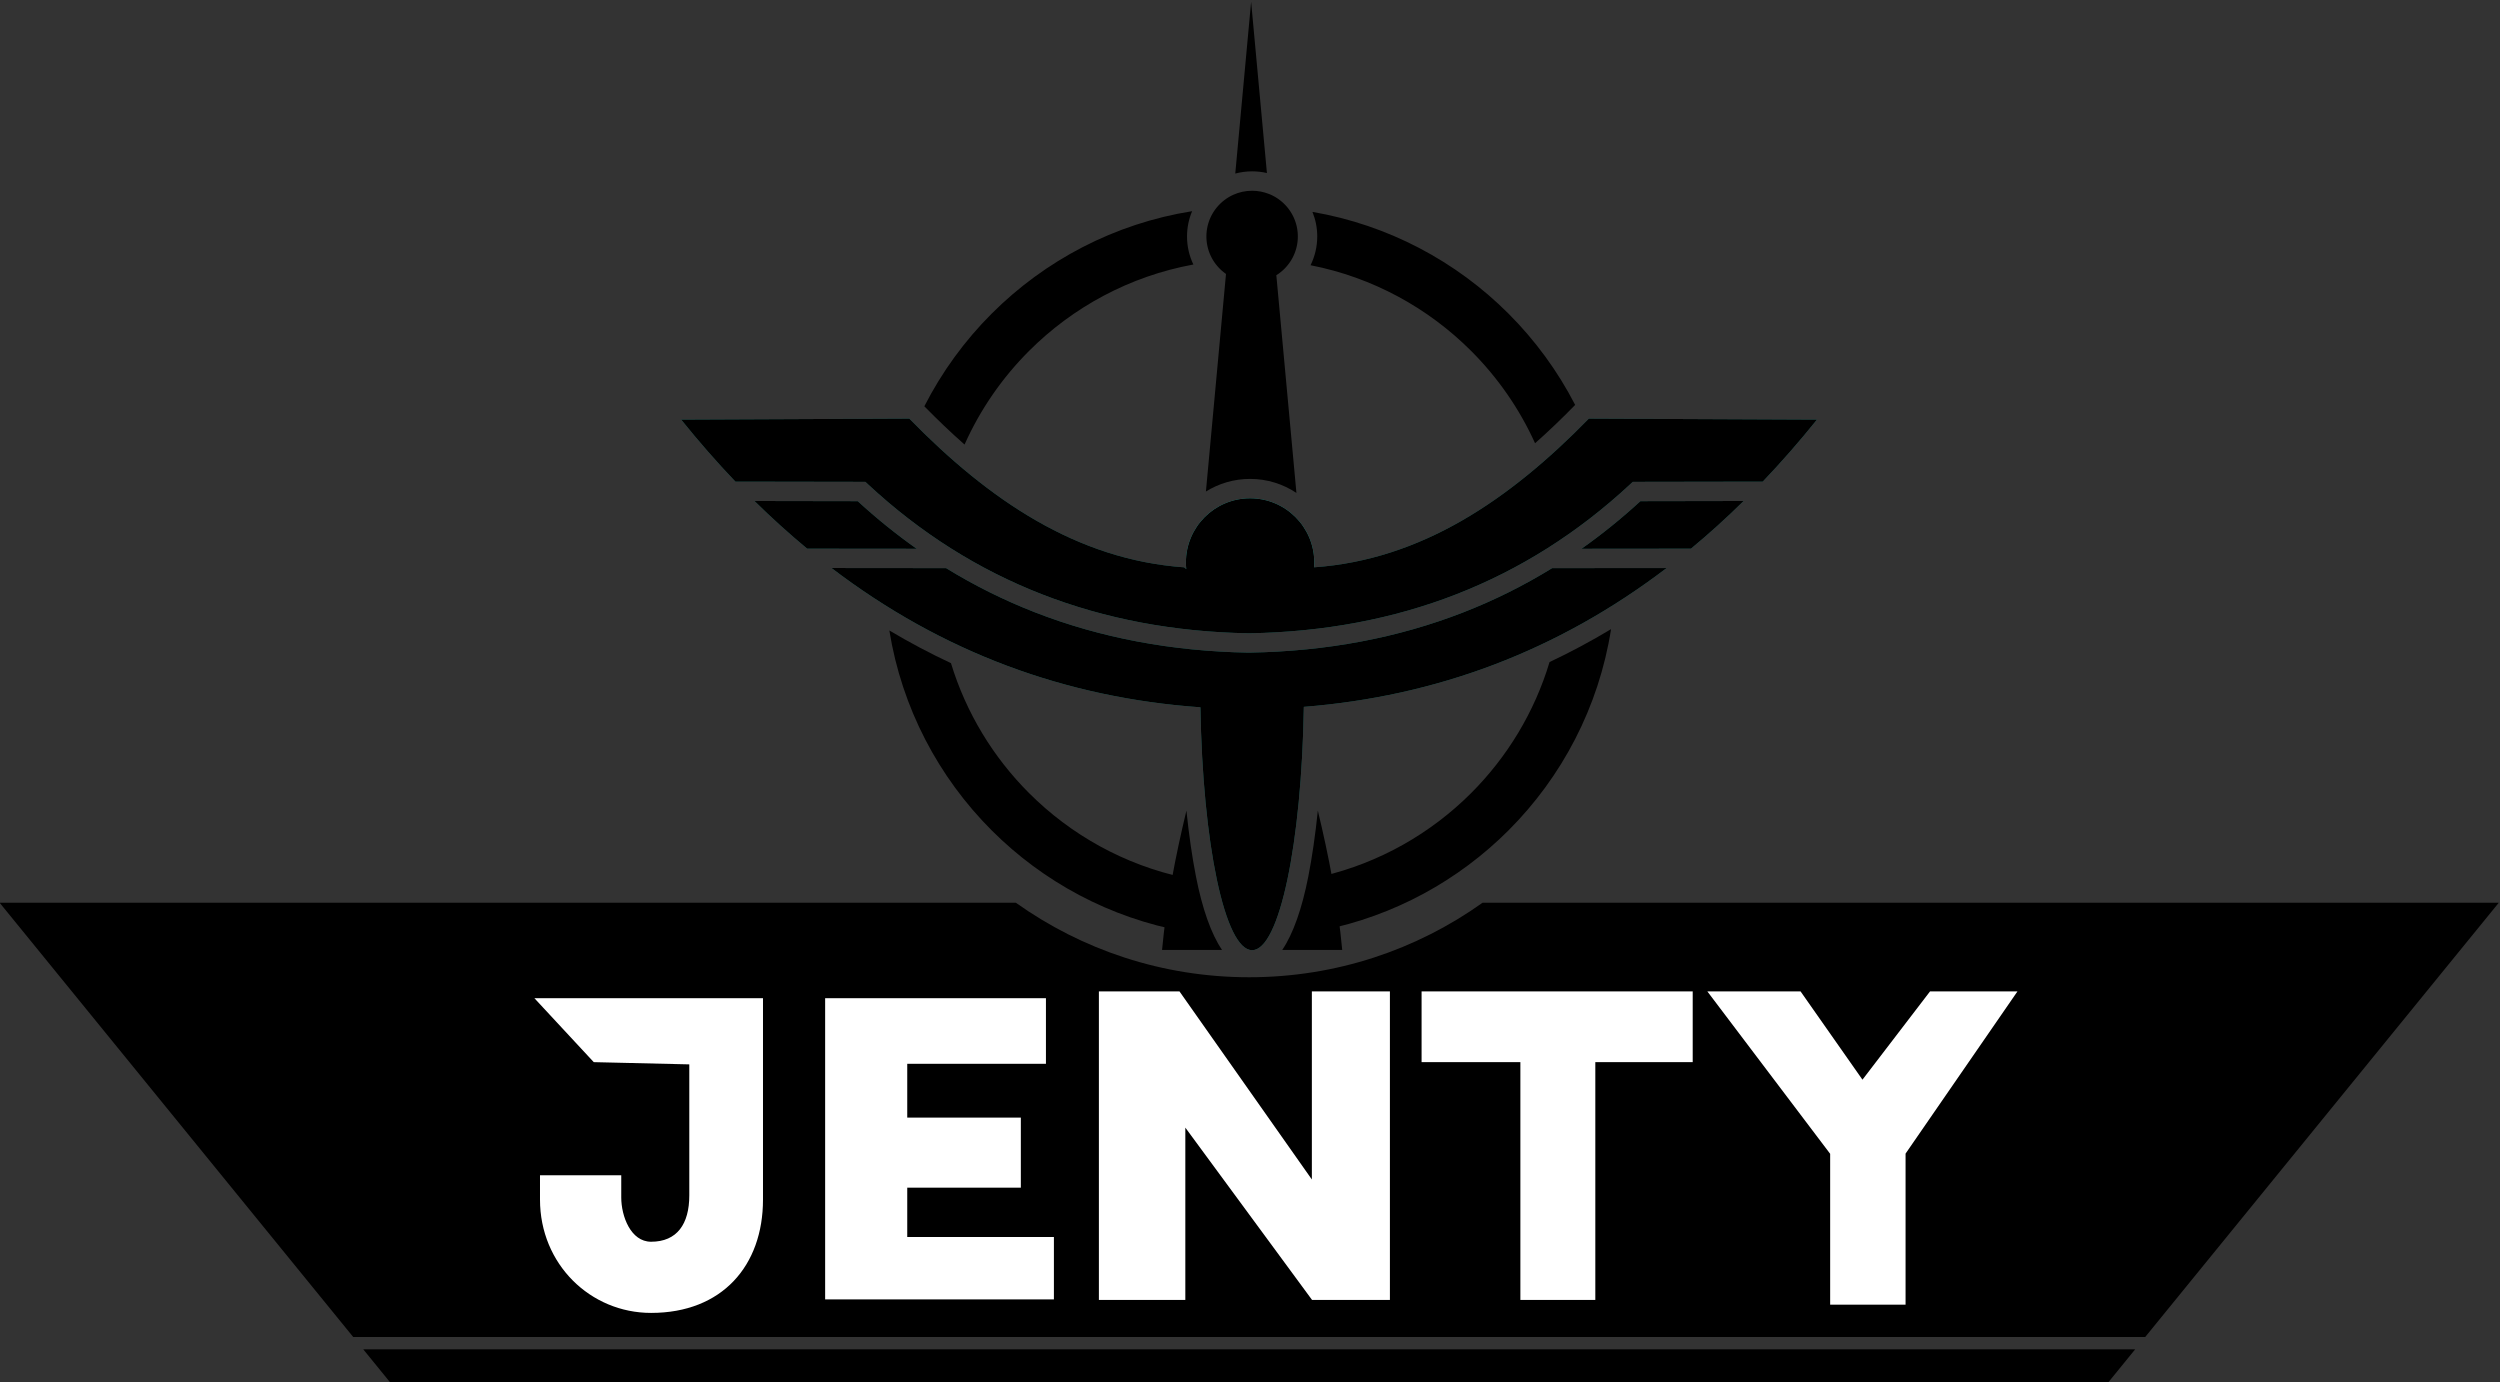 <?xml version="1.0" encoding="UTF-8"?> <svg xmlns="http://www.w3.org/2000/svg" viewBox="771.5 1820.78 2457 1358.44" width="2457" height="1358.44" data-guides="{&quot;vertical&quot;:[],&quot;horizontal&quot;:[]}"><rect x="771.5" y="1820.78" width="2457" height="1358.44" fill="#333333" stroke="none"/><path fill="#000000" stroke="none" fill-opacity="1" stroke-width="1" stroke-opacity="1" clip-rule="evenodd" color="rgb(51, 51, 51)" fill-rule="evenodd" font-size-adjust="none" text-rendering="geometricprecision" class="fil0" id="tSvg19dd15201b" title="Path 36" d="M 771.12 2707.97 C 1041.703 2707.97 1312.287 2707.97 1582.87 2707.97C 1645.197 2707.97 1707.523 2707.97 1769.85 2707.97C 1834.55 2754.09 1913.72 2781.22 1999.22 2781.22C 2084.72 2781.22 2163.89 2754.09 2228.59 2707.97C 2290.917 2707.97 2353.243 2707.97 2415.57 2707.97C 2686.153 2707.97 2956.737 2707.97 3227.32 2707.97C 3111.483 2850.24 2995.647 2992.51 2879.81 3134.78C 2292.75 3134.78 1705.69 3134.78 1118.63 3134.78C 1002.793 2992.51 886.957 2850.24 771.12 2707.97C 771.12 2707.97 771.12 2707.97 771.12 2707.97ZM 2869.95 3146.89 C 2861.233 3157.6 2852.517 3168.31 2843.8 3179.02C 2701.057 3179.02 2558.313 3179.02 2415.57 3179.02C 2138.003 3179.02 1860.437 3179.02 1582.87 3179.02C 1440.127 3179.02 1297.383 3179.02 1154.64 3179.02C 1145.923 3168.31 1137.207 3157.6 1128.49 3146.89C 1708.977 3146.89 2289.463 3146.89 2869.95 3146.89Z"></path><path fill="#000000" stroke="none" fill-opacity="1" stroke-width="1" stroke-opacity="1" clip-rule="evenodd" color="rgb(51, 51, 51)" font-size-adjust="none" text-rendering="geometricprecision" class="fil1" id="tSvg87dfa9d5c" title="Path 37" d="M 2070.86 2682 C 2127.29 2668.7 2177.71 2639.85 2217.35 2600.21C 2252.79 2564.77 2279.61 2520.71 2294.4 2471.45C 2314.9 2461.77 2335.05 2451 2354.85 2439.1C 2342.81 2515.78 2306.51 2584.42 2254.04 2636.89C 2204.92 2686 2141.64 2720.95 2070.86 2735.1C 2070.86 2717.4 2070.86 2699.7 2070.86 2682C 2070.86 2682 2070.86 2682 2070.86 2682ZM 2304.64 2423.77 C 2305.77 2415.33 2306.54 2406.78 2306.97 2398.13C 2320.93 2398.117 2334.89 2398.103 2348.85 2398.09C 2334.31 2407.3 2319.58 2415.86 2304.64 2423.77ZM 2296.35 2301.22 C 2295.72 2298.93 2295.06 2296.65 2294.38 2294.38C 2308.61 2282.33 2322.51 2269.5 2336.14 2256.02C 2340.82 2268.4 2344.83 2281.11 2348.14 2294.1C 2345.39 2296.51 2342.63 2298.88 2339.86 2301.22C 2325.357 2301.22 2310.853 2301.22 2296.35 2301.22C 2296.35 2301.22 2296.35 2301.22 2296.35 2301.22ZM 2280.16 2256.4 C 2264.78 2222.41 2243.39 2191.72 2217.35 2165.68C 2175.07 2123.4 2120.53 2093.39 2059.51 2081.44C 2063.71 2072.91 2066.08 2063.31 2066.08 2053.16C 2066.08 2044.62 2064.4 2036.48 2061.37 2029.03C 2135.98 2041.86 2202.74 2077.71 2254.04 2129C 2280.25 2155.22 2302.43 2185.47 2319.57 2218.74C 2319.51 2218.8 2319.45 2218.86 2319.39 2218.92C 2306.53 2232.08 2293.47 2244.62 2280.16 2256.41C 2280.16 2256.407 2280.16 2256.403 2280.16 2256.4ZM 1935.61 2736.3 C 1862.29 2723.01 1796.71 2687.45 1746.15 2636.89C 1693.98 2584.72 1657.8 2516.57 1645.55 2440.42C 1665.38 2452.22 1685.57 2462.92 1706.11 2472.52C 1720.97 2521.35 1747.65 2565.03 1782.83 2600.2C 1823.94 2641.31 1876.64 2670.82 1935.61 2683.41C 1935.61 2701.04 1935.61 2718.67 1935.61 2736.3C 1935.61 2736.3 1935.61 2736.3 1935.61 2736.3ZM 1652.55 2400.12 C 1666.14 2400.12 1679.73 2400.12 1693.32 2400.12C 1693.78 2408.48 1694.58 2416.76 1695.69 2424.93C 1681.13 2417.28 1666.74 2409.02 1652.55 2400.12C 1652.55 2400.12 1652.55 2400.12 1652.55 2400.12ZM 1655.63 2281.03 C 1657.99 2273.06 1660.62 2265.19 1663.5 2257.46C 1671.73 2265.56 1680.06 2273.43 1688.51 2281.03C 1677.55 2281.03 1666.59 2281.03 1655.63 2281.03ZM 1679.94 2220.09 C 1697.17 2186.28 1719.58 2155.57 1746.15 2129C 1798.44 2076.72 1866.77 2040.49 1943.12 2028.32C 1939.9 2035.96 1938.11 2044.35 1938.11 2053.17C 1938.11 2063.04 1940.35 2072.39 1944.35 2080.74C 1881.85 2092.2 1825.96 2122.56 1782.83 2165.68C 1756.47 2192.05 1734.88 2223.18 1719.46 2257.68C 1706.05 2245.87 1692.89 2233.29 1679.94 2220.09C 1679.94 2220.09 1679.94 2220.09 1679.94 2220.09Z"></path><path fill="rgb(255, 255, 255)" stroke="none" fill-opacity="1" stroke-width="1" stroke-opacity="1" clip-rule="evenodd" color="rgb(51, 51, 51)" fill-rule="evenodd" font-size-adjust="none" text-rendering="geometricprecision" class="fil2" id="tSvg521da9fd5c" title="Path 38" d="M 1448.94 2866.85 C 1417.643 2866.12 1386.347 2865.39 1355.05 2864.66C 1335.61 2843.72 1316.17 2822.78 1296.73 2801.84C 1371.61 2801.84 1446.49 2801.84 1521.37 2801.84C 1521.37 2867.803 1521.37 2933.767 1521.37 2999.73C 1521.37 3064.73 1481.19 3111.11 1411.39 3111.11C 1351.66 3111.11 1302.21 3063.17 1302.21 2999.73C 1302.21 2991.76 1302.21 2983.79 1302.21 2975.82C 1328.83 2975.82 1355.45 2975.82 1382.07 2975.82C 1382.07 2983.103 1382.07 2990.387 1382.07 2997.67C 1382.07 3016.04 1391.38 3041.16 1411.39 3041.16C 1436.96 3041.16 1448.94 3023.67 1448.94 2995.64C 1448.94 2952.71 1448.94 2909.78 1448.94 2866.85C 1448.94 2866.85 1448.94 2866.85 1448.94 2866.85Z"></path><path fill="rgb(255, 255, 255)" stroke="none" fill-opacity="1" stroke-width="1" stroke-opacity="1" clip-rule="evenodd" color="rgb(51, 51, 51)" fill-rule="evenodd" font-size-adjust="none" text-rendering="geometricprecision" class="fil2" id="tSvg111e39c566a" title="Path 39" d="M 2060.8 2979.98 C 2060.8 2918.37 2060.8 2856.76 2060.8 2795.15C 2086.367 2795.15 2111.933 2795.15 2137.5 2795.15C 2137.5 2896.213 2137.5 2997.277 2137.5 3098.34C 2111.99 3098.34 2086.48 3098.34 2060.97 3098.34C 2019.46 3041.897 1977.95 2985.453 1936.44 2929.01C 1936.44 2985.453 1936.44 3041.897 1936.44 3098.34C 1908.123 3098.34 1879.807 3098.34 1851.49 3098.34C 1851.49 2997.277 1851.49 2896.213 1851.49 2795.15C 1877.897 2795.15 1904.303 2795.15 1930.71 2795.15C 1974.073 2856.76 2017.437 2918.37 2060.8 2979.98Z"></path><path fill="rgb(255, 255, 255)" stroke="none" fill-opacity="1" stroke-width="1" stroke-opacity="1" clip-rule="evenodd" color="rgb(51, 51, 51)" fill-rule="evenodd" font-size-adjust="none" text-rendering="geometricprecision" class="fil2" id="tSvg525a62901d" title="Path 40" d="M 2570.18 2954.75 C 2529.95 2901.55 2489.72 2848.35 2449.49 2795.15C 2480.03 2795.15 2510.57 2795.15 2541.11 2795.15C 2561.383 2824.063 2581.657 2852.977 2601.93 2881.89C 2624.06 2852.977 2646.19 2824.063 2668.32 2795.15C 2696.963 2795.15 2725.607 2795.15 2754.25 2795.15C 2717.597 2848.283 2680.943 2901.417 2644.29 2954.55C 2644.29 3004.027 2644.29 3053.503 2644.29 3102.98C 2619.587 3102.98 2594.883 3102.98 2570.18 3102.98C 2570.18 3053.57 2570.18 3004.16 2570.18 2954.75Z"></path><path fill="rgb(255, 255, 255)" stroke="none" fill-opacity="1" stroke-width="1" stroke-opacity="1" clip-rule="evenodd" color="rgb(51, 51, 51)" fill-rule="evenodd" font-size-adjust="none" text-rendering="geometricprecision" class="fil2" id="tSvgb5d2a5b023" title="Path 41" d="M 2265.73 2864.66 C 2233.363 2864.66 2200.997 2864.66 2168.63 2864.66C 2168.63 2841.49 2168.63 2818.32 2168.63 2795.15C 2257.45 2795.15 2346.27 2795.15 2435.09 2795.15C 2435.09 2818.32 2435.09 2841.49 2435.09 2864.66C 2403.187 2864.66 2371.283 2864.66 2339.38 2864.66C 2339.38 2942.553 2339.38 3020.447 2339.38 3098.34C 2314.83 3098.34 2290.28 3098.34 2265.73 3098.34C 2265.73 3020.447 2265.73 2942.553 2265.73 2864.66Z"></path><path fill="rgb(255, 255, 255)" stroke="none" fill-opacity="1" stroke-width="1" stroke-opacity="1" clip-rule="evenodd" color="rgb(51, 51, 51)" fill-rule="evenodd" font-size-adjust="none" text-rendering="geometricprecision" class="fil2" id="tSvg92be22571b" title="Path 42" d="M 1663.14 2866.26 C 1663.14 2883.897 1663.14 2901.533 1663.14 2919.17C 1700.353 2919.17 1737.567 2919.17 1774.78 2919.17C 1774.78 2942.127 1774.78 2965.083 1774.78 2988.04C 1737.567 2988.04 1700.353 2988.04 1663.14 2988.04C 1663.14 3004.197 1663.14 3020.353 1663.14 3036.51C 1711.187 3036.51 1759.233 3036.51 1807.28 3036.51C 1807.28 3056.957 1807.28 3077.403 1807.28 3097.85C 1732.337 3097.85 1657.393 3097.85 1582.45 3097.85C 1582.45 2999.18 1582.45 2900.51 1582.45 2801.84C 1654.783 2801.84 1727.117 2801.84 1799.45 2801.84C 1799.45 2823.313 1799.45 2844.787 1799.45 2866.26C 1754.013 2866.26 1708.577 2866.26 1663.14 2866.26Z"></path><path fill="#000000" stroke="none" fill-opacity="1" stroke-width="1" stroke-opacity="1" clip-rule="evenodd" color="rgb(51, 51, 51)" fill-rule="evenodd" font-size-adjust="none" text-rendering="geometricprecision" class="fil0" id="tSvgf2a4660585" title="Path 43" d="M 2018.52 2011.35 C 2018.537 2011.357 2018.553 2011.363 2018.57 2011.37C 2018.68 2011.413 2018.79 2011.457 2018.9 2011.5C 2019.067 2011.57 2019.233 2011.64 2019.4 2011.71C 2019.543 2011.77 2019.687 2011.83 2019.83 2011.89C 2019.99 2011.96 2020.15 2012.03 2020.31 2012.1C 2020.463 2012.17 2020.617 2012.24 2020.77 2012.31C 2020.79 2012.317 2020.81 2012.323 2020.83 2012.33C 2021.077 2012.447 2021.323 2012.563 2021.57 2012.68C 2021.577 2012.683 2021.583 2012.687 2021.59 2012.69C 2021.84 2012.813 2022.09 2012.937 2022.34 2013.06C 2022.363 2013.073 2022.387 2013.087 2022.41 2013.1C 2022.543 2013.167 2022.677 2013.233 2022.81 2013.3C 2022.973 2013.387 2023.137 2013.473 2023.3 2013.56C 2023.42 2013.627 2023.54 2013.693 2023.66 2013.76C 2023.863 2013.873 2024.067 2013.987 2024.27 2014.1C 2024.333 2014.133 2024.397 2014.167 2024.46 2014.2C 2024.483 2014.217 2024.507 2014.233 2024.53 2014.25C 2024.793 2014.403 2025.057 2014.557 2025.32 2014.71C 2025.413 2014.77 2025.507 2014.83 2025.6 2014.89C 2025.763 2014.99 2025.927 2015.09 2026.09 2015.19C 2026.243 2015.287 2026.397 2015.383 2026.55 2015.48C 2026.67 2015.56 2026.79 2015.64 2026.91 2015.72C 2027.037 2015.803 2027.163 2015.887 2027.29 2015.97C 2027.307 2015.983 2027.323 2015.997 2027.34 2016.01C 2027.567 2016.17 2027.793 2016.33 2028.02 2016.49C 2028.123 2016.563 2028.227 2016.637 2028.33 2016.71C 2028.5 2016.83 2028.67 2016.95 2028.84 2017.07C 2028.953 2017.16 2029.067 2017.25 2029.18 2017.34C 2029.3 2017.43 2029.42 2017.52 2029.54 2017.61C 2029.677 2017.717 2029.813 2017.823 2029.95 2017.93C 2029.97 2017.947 2029.99 2017.963 2030.01 2017.98C 2030.223 2018.153 2030.437 2018.327 2030.65 2018.5C 2030.657 2018.503 2030.663 2018.507 2030.67 2018.51C 2030.873 2018.683 2031.077 2018.857 2031.28 2019.03C 2031.303 2019.05 2031.327 2019.07 2031.35 2019.09C 2031.463 2019.187 2031.577 2019.283 2031.69 2019.38C 2031.837 2019.51 2031.983 2019.64 2032.13 2019.77C 2032.22 2019.853 2032.31 2019.937 2032.4 2020.02C 2032.587 2020.193 2032.773 2020.367 2032.96 2020.54C 2033 2020.577 2033.04 2020.613 2033.08 2020.65C 2033.093 2020.663 2033.107 2020.677 2033.12 2020.69C 2033.317 2020.883 2033.513 2021.077 2033.71 2021.27C 2033.73 2021.29 2033.75 2021.31 2033.77 2021.33C 2033.85 2021.41 2033.93 2021.49 2034.01 2021.57C 2034.167 2021.73 2034.323 2021.89 2034.48 2022.05C 2034.557 2022.133 2034.633 2022.217 2034.71 2022.3C 2034.863 2022.463 2035.017 2022.627 2035.17 2022.79C 2035.227 2022.85 2035.283 2022.91 2035.34 2022.97C 2035.367 2022.997 2035.393 2023.023 2035.42 2023.05C 2035.603 2023.257 2035.787 2023.463 2035.97 2023.67C 2035.997 2023.703 2036.023 2023.737 2036.05 2023.77C 2036.093 2023.82 2036.137 2023.87 2036.18 2023.92C 2036.347 2024.117 2036.513 2024.313 2036.68 2024.51C 2036.733 2024.577 2036.787 2024.643 2036.84 2024.71C 2036.967 2024.87 2037.093 2025.03 2037.22 2025.19C 2037.32 2025.313 2037.42 2025.437 2037.52 2025.56C 2037.527 2025.57 2037.533 2025.58 2037.54 2025.59C 2037.707 2025.807 2037.873 2026.023 2038.04 2026.24C 2038.053 2026.257 2038.067 2026.273 2038.08 2026.29C 2038.1 2026.317 2038.12 2026.343 2038.14 2026.37C 2038.313 2026.61 2038.487 2026.85 2038.66 2027.09C 2038.707 2027.157 2038.753 2027.223 2038.8 2027.29C 2038.937 2027.483 2039.073 2027.677 2039.21 2027.87C 2039.27 2027.963 2039.33 2028.057 2039.39 2028.15C 2039.517 2028.34 2039.643 2028.53 2039.77 2028.72C 2039.823 2028.797 2039.877 2028.873 2039.93 2028.95C 2039.93 2028.953 2039.93 2028.957 2039.93 2028.96C 2039.973 2029.03 2040.017 2029.1 2040.06 2029.17C 2040.19 2029.377 2040.32 2029.583 2040.45 2029.79C 2040.5 2029.877 2040.55 2029.963 2040.6 2030.05C 2040.723 2030.253 2040.847 2030.457 2040.97 2030.66C 2041.013 2030.737 2041.057 2030.813 2041.1 2030.89C 2041.43 2031.47 2041.75 2032.05 2042.06 2032.65C 2042.103 2032.743 2042.147 2032.837 2042.19 2032.93C 2042.293 2033.133 2042.397 2033.337 2042.5 2033.54C 2042.547 2033.637 2042.593 2033.733 2042.64 2033.83C 2042.747 2034.06 2042.853 2034.29 2042.96 2034.52C 2042.993 2034.593 2043.027 2034.667 2043.06 2034.74C 2043.193 2035.047 2043.327 2035.353 2043.46 2035.66C 2043.48 2035.703 2043.5 2035.747 2043.52 2035.79C 2043.623 2036.043 2043.727 2036.297 2043.83 2036.55C 2043.88 2036.673 2043.93 2036.797 2043.98 2036.92C 2044.04 2037.083 2044.1 2037.247 2044.16 2037.41C 2044.217 2037.563 2044.273 2037.717 2044.33 2037.87C 2044.337 2037.893 2044.343 2037.917 2044.35 2037.94C 2044.443 2038.203 2044.537 2038.467 2044.63 2038.73C 2044.633 2038.74 2044.637 2038.75 2044.64 2038.76C 2044.74 2039.063 2044.84 2039.367 2044.94 2039.67C 2044.977 2039.79 2045.013 2039.91 2045.05 2040.03C 2045.113 2040.243 2045.177 2040.457 2045.24 2040.67C 2045.27 2040.78 2045.3 2040.89 2045.33 2041C 2045.417 2041.313 2045.503 2041.627 2045.59 2041.94C 2045.593 2041.953 2045.597 2041.967 2045.6 2041.98C 2045.68 2042.313 2045.76 2042.647 2045.84 2042.98C 2045.853 2043.033 2045.867 2043.087 2045.88 2043.14C 2045.937 2043.393 2045.993 2043.647 2046.05 2043.9C 2046.077 2044.03 2046.103 2044.16 2046.13 2044.29C 2046.173 2044.523 2046.217 2044.757 2046.26 2044.99C 2046.273 2045.063 2046.287 2045.137 2046.3 2045.21C 2046.307 2045.25 2046.313 2045.29 2046.32 2045.33C 2046.37 2045.61 2046.42 2045.89 2046.46 2046.18C 2046.463 2046.2 2046.467 2046.22 2046.47 2046.24C 2046.49 2046.363 2046.51 2046.487 2046.53 2046.61C 2046.557 2046.813 2046.583 2047.017 2046.61 2047.22C 2046.627 2047.36 2046.643 2047.5 2046.66 2047.64C 2046.69 2047.877 2046.72 2048.113 2046.75 2048.35C 2046.76 2048.457 2046.77 2048.563 2046.78 2048.67C 2046.783 2048.7 2046.787 2048.73 2046.79 2048.76C 2046.817 2049.05 2046.843 2049.34 2046.87 2049.63C 2046.87 2049.657 2046.87 2049.683 2046.87 2049.71C 2046.877 2049.797 2046.883 2049.883 2046.89 2049.97C 2046.903 2050.197 2046.917 2050.423 2046.93 2050.65C 2046.94 2050.81 2046.95 2050.97 2046.96 2051.13C 2046.967 2051.343 2046.973 2051.557 2046.98 2051.77C 2046.983 2051.887 2046.987 2052.003 2046.99 2052.12C 2047 2052.46 2047 2052.81 2047 2053.16C 2047 2053.53 2047 2053.89 2046.99 2054.25C 2046.987 2054.297 2046.983 2054.343 2046.98 2054.39C 2046.97 2054.73 2046.97 2055.07 2046.95 2055.41C 2046.947 2055.433 2046.943 2055.457 2046.94 2055.48C 2046.937 2055.517 2046.933 2055.553 2046.93 2055.59C 2046.913 2055.893 2046.897 2056.197 2046.88 2056.5C 2046.873 2056.567 2046.867 2056.633 2046.86 2056.7C 2046.833 2057.01 2046.807 2057.32 2046.78 2057.63C 2046.777 2057.673 2046.773 2057.717 2046.77 2057.76C 2046.763 2057.823 2046.757 2057.887 2046.75 2057.95C 2046.723 2058.187 2046.697 2058.423 2046.67 2058.66C 2046.653 2058.783 2046.637 2058.907 2046.62 2059.03C 2046.577 2059.333 2046.533 2059.637 2046.49 2059.94C 2046.483 2060 2046.477 2060.06 2046.47 2060.12C 2046.417 2060.433 2046.363 2060.747 2046.31 2061.06C 2046.307 2061.087 2046.303 2061.113 2046.3 2061.14C 2046.24 2061.48 2046.17 2061.8 2046.11 2062.13C 2046.093 2062.197 2046.077 2062.263 2046.06 2062.33C 2045.993 2062.643 2045.927 2062.957 2045.86 2063.27C 2045.857 2063.283 2045.853 2063.297 2045.85 2063.31C 2045.843 2063.333 2045.837 2063.357 2045.83 2063.38C 2045.76 2063.673 2045.69 2063.967 2045.62 2064.26C 2045.597 2064.35 2045.573 2064.44 2045.55 2064.53C 2045.467 2064.83 2045.383 2065.13 2045.3 2065.43C 2045.3 2065.44 2045.3 2065.45 2045.3 2065.46C 2045.297 2065.463 2045.293 2065.467 2045.29 2065.47C 2045.203 2065.76 2045.117 2066.05 2045.03 2066.34C 2044.993 2066.457 2044.957 2066.573 2044.92 2066.69C 2044.833 2066.967 2044.747 2067.243 2044.66 2067.52C 2044.653 2067.537 2044.647 2067.553 2044.64 2067.57C 2044.637 2067.577 2044.633 2067.583 2044.63 2067.59C 2044.53 2067.87 2044.43 2068.15 2044.33 2068.43C 2044.297 2068.527 2044.263 2068.623 2044.23 2068.72C 2044.13 2068.99 2044.03 2069.26 2043.93 2069.53C 2043.913 2069.563 2043.897 2069.597 2043.88 2069.63C 2043.853 2069.7 2043.827 2069.77 2043.8 2069.84C 2043.717 2070.043 2043.633 2070.247 2043.55 2070.45C 2043.507 2070.55 2043.463 2070.65 2043.42 2070.75C 2043.303 2071.02 2043.187 2071.29 2043.07 2071.56C 2043.03 2071.65 2042.99 2071.74 2042.95 2071.83C 2042.853 2072.033 2042.757 2072.237 2042.66 2072.44C 2042.63 2072.503 2042.6 2072.567 2042.57 2072.63C 2042.55 2072.677 2042.53 2072.723 2042.51 2072.77C 2042.407 2072.98 2042.303 2073.19 2042.2 2073.4C 2042.187 2073.423 2042.173 2073.447 2042.16 2073.47C 2042.093 2073.6 2042.027 2073.73 2041.96 2073.86C 2041.883 2074.003 2041.807 2074.147 2041.73 2074.29C 2041.66 2074.423 2041.59 2074.557 2041.52 2074.69C 2041.387 2074.93 2041.253 2075.17 2041.12 2075.41C 2041.067 2075.503 2041.013 2075.597 2040.96 2075.69C 2040.85 2075.873 2040.74 2076.057 2040.63 2076.24C 2040.587 2076.31 2040.543 2076.38 2040.5 2076.45C 2040.497 2076.457 2040.493 2076.463 2040.49 2076.47C 2040.367 2076.667 2040.243 2076.863 2040.12 2077.06C 2040.113 2077.073 2040.107 2077.087 2040.1 2077.1C 2039.983 2077.28 2039.867 2077.46 2039.75 2077.64C 2039.747 2077.643 2039.743 2077.647 2039.74 2077.65C 2039.613 2077.847 2039.487 2078.043 2039.36 2078.24C 2039.353 2078.25 2039.347 2078.26 2039.34 2078.27C 2039.213 2078.45 2039.087 2078.63 2038.96 2078.81C 2038.933 2078.85 2038.907 2078.89 2038.88 2078.93C 2038.787 2079.06 2038.693 2079.19 2038.6 2079.32C 2038.587 2079.34 2038.573 2079.36 2038.56 2079.38C 2038.42 2079.57 2038.28 2079.76 2038.14 2079.95C 2038.06 2080.057 2037.98 2080.163 2037.9 2080.27C 2037.797 2080.403 2037.693 2080.537 2037.59 2080.67C 2037.5 2080.787 2037.41 2080.903 2037.32 2081.02C 2037.31 2081.033 2037.3 2081.047 2037.29 2081.06C 2037.143 2081.24 2036.997 2081.42 2036.85 2081.6C 2036.743 2081.73 2036.637 2081.86 2036.53 2081.99C 2036.453 2082.08 2036.377 2082.17 2036.3 2082.26C 2036.183 2082.397 2036.067 2082.533 2035.95 2082.67C 2035.797 2082.843 2035.643 2083.017 2035.49 2083.19C 2035.483 2083.197 2035.477 2083.203 2035.47 2083.21C 2035.35 2083.34 2035.23 2083.47 2035.11 2083.6C 2035.037 2083.68 2034.963 2083.76 2034.89 2083.84C 2034.773 2083.967 2034.657 2084.093 2034.54 2084.22C 2034.377 2084.387 2034.213 2084.553 2034.05 2084.72C 2033.72 2085.05 2033.39 2085.38 2033.06 2085.7C 2032.89 2085.857 2032.72 2086.013 2032.55 2086.17C 2032.54 2086.18 2032.53 2086.19 2032.52 2086.2C 2032.36 2086.343 2032.2 2086.487 2032.04 2086.63C 2032.02 2086.647 2032 2086.663 2031.98 2086.68C 2031.7 2086.94 2031.41 2087.19 2031.12 2087.44C 2031.043 2087.503 2030.967 2087.567 2030.89 2087.63C 2030.4 2088.04 2029.9 2088.43 2029.4 2088.82C 2029.363 2088.85 2029.327 2088.88 2029.29 2088.91C 2029.12 2089.037 2028.95 2089.163 2028.78 2089.29C 2028.59 2089.427 2028.4 2089.563 2028.21 2089.7C 2028.03 2089.827 2027.85 2089.953 2027.67 2090.08C 2027.65 2090.093 2027.63 2090.107 2027.61 2090.12C 2027.427 2090.247 2027.243 2090.373 2027.06 2090.5C 2026.867 2090.627 2026.673 2090.753 2026.48 2090.88C 2026.287 2091.003 2026.093 2091.127 2025.9 2091.25C 2025.893 2091.253 2025.887 2091.257 2025.88 2091.26C 2032.463 2162.583 2039.047 2233.907 2045.63 2305.23C 2032.59 2296.53 2016.93 2291.45 2000.08 2291.45C 1984.14 2291.45 1969.27 2296 1956.67 2303.86C 1963.25 2232.577 1969.83 2161.293 1976.41 2090.01C 1975.87 2089.63 1975.34 2089.25 1974.82 2088.85C 1974.807 2088.837 1974.793 2088.823 1974.78 2088.81C 1973.93 2088.17 1973.1 2087.48 1972.3 2086.78C 1972.26 2086.74 1972.22 2086.7 1972.18 2086.66C 1972.037 2086.53 1971.893 2086.4 1971.75 2086.27C 1971.587 2086.12 1971.423 2085.97 1971.26 2085.82C 1971.12 2085.683 1970.98 2085.547 1970.84 2085.41C 1970.793 2085.367 1970.747 2085.323 1970.7 2085.28C 1970.26 2084.85 1969.82 2084.41 1969.4 2083.95C 1969.397 2083.947 1969.393 2083.943 1969.39 2083.94C 1969.24 2083.777 1969.09 2083.613 1968.94 2083.45C 1968.813 2083.31 1968.687 2083.17 1968.56 2083.03C 1968.517 2082.983 1968.473 2082.937 1968.43 2082.89C 1968.16 2082.59 1967.9 2082.28 1967.64 2081.97C 1967.633 2081.963 1967.627 2081.957 1967.62 2081.95C 1967.5 2081.803 1967.38 2081.657 1967.26 2081.51C 1967.207 2081.443 1967.153 2081.377 1967.1 2081.31C 1966.883 2081.033 1966.667 2080.757 1966.45 2080.48C 1966.403 2080.423 1966.357 2080.367 1966.31 2080.31C 1966.203 2080.167 1966.097 2080.023 1965.99 2079.88C 1965.987 2079.877 1965.983 2079.873 1965.98 2079.87C 1965.85 2079.693 1965.72 2079.517 1965.59 2079.34C 1965.57 2079.31 1965.55 2079.28 1965.53 2079.25C 1965.463 2079.16 1965.397 2079.07 1965.33 2078.98C 1965.22 2078.82 1965.11 2078.66 1965 2078.5C 1964.943 2078.417 1964.887 2078.333 1964.83 2078.25C 1964.707 2078.063 1964.583 2077.877 1964.46 2077.69C 1964.44 2077.66 1964.42 2077.63 1964.4 2077.6C 1964.31 2077.46 1964.22 2077.32 1964.13 2077.18C 1964.12 2077.163 1964.11 2077.147 1964.1 2077.13C 1963.983 2076.943 1963.867 2076.757 1963.75 2076.57C 1963.747 2076.567 1963.743 2076.563 1963.74 2076.56C 1963.683 2076.463 1963.627 2076.367 1963.57 2076.27C 1963.457 2076.083 1963.343 2075.897 1963.23 2075.71C 1963.153 2075.577 1963.077 2075.443 1963 2075.31C 1962.883 2075.1 1962.767 2074.89 1962.65 2074.68C 1962.607 2074.597 1962.563 2074.513 1962.52 2074.43C 1962.403 2074.21 1962.287 2073.99 1962.17 2073.77C 1962.103 2073.64 1962.037 2073.51 1961.97 2073.38C 1961.87 2073.177 1961.77 2072.973 1961.67 2072.77C 1961.643 2072.72 1961.617 2072.67 1961.59 2072.62C 1961.563 2072.567 1961.537 2072.513 1961.51 2072.46C 1961.417 2072.257 1961.323 2072.053 1961.23 2071.85C 1961.22 2071.823 1961.21 2071.797 1961.2 2071.77C 1961.143 2071.65 1961.087 2071.53 1961.03 2071.41C 1960.943 2071.207 1960.857 2071.003 1960.77 2070.8C 1960.743 2070.743 1960.717 2070.687 1960.69 2070.63C 1960.69 2070.627 1960.69 2070.623 1960.69 2070.62C 1960.68 2070.6 1960.67 2070.58 1960.66 2070.56C 1960.55 2070.293 1960.44 2070.027 1960.33 2069.76C 1960.293 2069.667 1960.257 2069.573 1960.22 2069.48C 1960.207 2069.443 1960.193 2069.407 1960.18 2069.37C 1960.1 2069.16 1960.02 2068.95 1959.94 2068.74C 1959.933 2068.727 1959.927 2068.713 1959.92 2068.7C 1959.887 2068.61 1959.853 2068.52 1959.82 2068.43C 1959.727 2068.16 1959.633 2067.89 1959.54 2067.62C 1959.533 2067.6 1959.527 2067.58 1959.52 2067.56C 1959.51 2067.53 1959.5 2067.5 1959.49 2067.47C 1959.4 2067.193 1959.31 2066.917 1959.22 2066.64C 1959.193 2066.55 1959.167 2066.46 1959.14 2066.37C 1959.053 2066.087 1958.967 2065.803 1958.88 2065.52C 1958.873 2065.497 1958.867 2065.473 1958.86 2065.45C 1958.773 2065.13 1958.687 2064.81 1958.6 2064.49C 1958.587 2064.43 1958.573 2064.37 1958.56 2064.31C 1958.48 2063.997 1958.4 2063.683 1958.32 2063.37C 1958.31 2063.31 1958.3 2063.25 1958.29 2063.19C 1958.21 2062.87 1958.14 2062.55 1958.08 2062.22C 1958.077 2062.217 1958.073 2062.213 1958.07 2062.21C 1958.07 2062.207 1958.07 2062.203 1958.07 2062.2C 1958 2061.87 1957.94 2061.53 1957.88 2061.2C 1957.867 2061.14 1957.853 2061.08 1957.84 2061.02C 1957.793 2060.733 1957.747 2060.447 1957.7 2060.16C 1957.69 2060.107 1957.68 2060.053 1957.67 2060C 1957.663 2059.943 1957.657 2059.887 1957.65 2059.83C 1957.617 2059.577 1957.583 2059.323 1957.55 2059.07C 1957.54 2059.007 1957.53 2058.943 1957.52 2058.88C 1957.517 2058.847 1957.513 2058.813 1957.51 2058.78C 1957.473 2058.47 1957.437 2058.16 1957.4 2057.85C 1957.393 2057.79 1957.387 2057.73 1957.38 2057.67C 1957.35 2057.347 1957.32 2057.023 1957.29 2056.7C 1957.29 2056.67 1957.29 2056.64 1957.29 2056.61C 1957.287 2056.593 1957.283 2056.577 1957.28 2056.56C 1957.263 2056.263 1957.247 2055.967 1957.23 2055.67C 1957.223 2055.563 1957.217 2055.457 1957.21 2055.35C 1957.197 2055.04 1957.183 2054.73 1957.17 2054.42C 1957.17 2054.34 1957.17 2054.26 1957.17 2054.18C 1957.16 2053.84 1957.15 2053.5 1957.15 2053.15C 1957.15 2052.79 1957.16 2052.43 1957.17 2052.07C 1957.17 2051.997 1957.17 2051.923 1957.17 2051.85C 1957.18 2051.587 1957.19 2051.323 1957.2 2051.06C 1957.207 2050.957 1957.213 2050.853 1957.22 2050.75C 1957.24 2050.423 1957.26 2050.097 1957.28 2049.77C 1957.28 2049.747 1957.28 2049.723 1957.28 2049.7C 1957.283 2049.697 1957.287 2049.693 1957.29 2049.69C 1957.32 2049.357 1957.35 2049.023 1957.38 2048.69C 1957.39 2048.593 1957.4 2048.497 1957.41 2048.4C 1957.433 2048.18 1957.457 2047.96 1957.48 2047.74C 1957.5 2047.593 1957.52 2047.447 1957.54 2047.3C 1957.54 2047.293 1957.54 2047.287 1957.54 2047.28C 1957.577 2047.007 1957.613 2046.733 1957.65 2046.46C 1957.657 2046.41 1957.663 2046.36 1957.67 2046.31C 1957.683 2046.247 1957.697 2046.183 1957.71 2046.12C 1957.753 2045.86 1957.797 2045.6 1957.84 2045.34C 1957.853 2045.25 1957.867 2045.16 1957.88 2045.07C 1957.933 2044.803 1957.987 2044.537 1958.04 2044.27C 1958.05 2044.213 1958.06 2044.157 1958.07 2044.1C 1958.077 2044.073 1958.083 2044.047 1958.09 2044.02C 1958.157 2043.71 1958.223 2043.4 1958.29 2043.09C 1958.307 2043.02 1958.323 2042.95 1958.34 2042.88C 1958.413 2042.583 1958.487 2042.287 1958.56 2041.99C 1958.57 2041.957 1958.58 2041.923 1958.59 2041.89C 1958.68 2041.55 1958.76 2041.21 1958.86 2040.88C 1958.86 2040.873 1958.86 2040.867 1958.86 2040.86C 1958.863 2040.857 1958.867 2040.853 1958.87 2040.85C 1958.96 2040.543 1959.05 2040.237 1959.14 2039.93C 1959.173 2039.823 1959.207 2039.717 1959.24 2039.61C 1959.323 2039.35 1959.407 2039.09 1959.49 2038.83C 1959.507 2038.79 1959.523 2038.75 1959.54 2038.71C 1959.64 2038.39 1959.75 2038.08 1959.87 2037.76C 1959.873 2037.743 1959.877 2037.727 1959.88 2037.71C 1959.903 2037.65 1959.927 2037.59 1959.95 2037.53C 1960.05 2037.273 1960.15 2037.017 1960.25 2036.76C 1960.27 2036.703 1960.29 2036.647 1960.31 2036.59C 1960.413 2036.34 1960.517 2036.09 1960.62 2035.84C 1960.643 2035.783 1960.667 2035.727 1960.69 2035.67C 1960.71 2035.62 1960.73 2035.57 1960.75 2035.52C 1960.857 2035.277 1960.963 2035.033 1961.07 2034.79C 1961.073 2034.783 1961.077 2034.777 1961.08 2034.77C 1961.133 2034.657 1961.187 2034.543 1961.24 2034.43C 1961.337 2034.223 1961.433 2034.017 1961.53 2033.81C 1961.563 2033.737 1961.597 2033.663 1961.63 2033.59C 1961.743 2033.363 1961.857 2033.137 1961.97 2032.91C 1962.017 2032.817 1962.063 2032.723 1962.11 2032.63C 1962.26 2032.347 1962.41 2032.063 1962.56 2031.78C 1962.577 2031.747 1962.593 2031.713 1962.61 2031.68C 1962.757 2031.42 1962.903 2031.16 1963.05 2030.9C 1963.087 2030.84 1963.123 2030.78 1963.16 2030.72C 1963.327 2030.437 1963.493 2030.153 1963.66 2029.87C 1963.663 2029.863 1963.667 2029.857 1963.67 2029.85C 1963.843 2029.573 1964.017 2029.297 1964.19 2029.02C 1964.24 2028.943 1964.29 2028.867 1964.34 2028.79C 1964.467 2028.593 1964.593 2028.397 1964.72 2028.2C 1964.77 2028.13 1964.82 2028.06 1964.87 2027.99C 1965.053 2027.727 1965.237 2027.463 1965.42 2027.2C 1965.427 2027.187 1965.433 2027.173 1965.44 2027.16C 1965.443 2027.157 1965.447 2027.153 1965.45 2027.15C 1965.64 2026.88 1965.83 2026.62 1966.02 2026.36C 1966.067 2026.303 1966.113 2026.247 1966.16 2026.19C 1966.31 2025.993 1966.46 2025.797 1966.61 2025.6C 1966.67 2025.52 1966.73 2025.44 1966.79 2025.36C 1966.99 2025.11 1967.19 2024.86 1967.4 2024.61C 1967.427 2024.58 1967.453 2024.55 1967.48 2024.52C 1967.653 2024.317 1967.827 2024.113 1968 2023.91C 1968.073 2023.823 1968.147 2023.737 1968.22 2023.65C 1968.42 2023.427 1968.62 2023.203 1968.82 2022.98C 1968.823 2022.973 1968.827 2022.967 1968.83 2022.96C 1969.063 2022.71 1969.297 2022.46 1969.53 2022.21C 1969.567 2022.173 1969.603 2022.137 1969.64 2022.1C 1969.83 2021.903 1970.02 2021.707 1970.21 2021.51C 1970.27 2021.45 1970.33 2021.39 1970.39 2021.33C 1970.623 2021.103 1970.857 2020.877 1971.09 2020.65C 1971.097 2020.643 1971.103 2020.637 1971.11 2020.63C 1971.347 2020.41 1971.583 2020.19 1971.82 2019.97C 1971.867 2019.93 1971.913 2019.89 1971.96 2019.85C 1972.163 2019.667 1972.367 2019.483 1972.57 2019.3C 1972.627 2019.25 1972.683 2019.2 1972.74 2019.15C 1972.983 2018.943 1973.227 2018.737 1973.47 2018.53C 1973.48 2018.523 1973.49 2018.517 1973.5 2018.51C 1973.737 2018.32 1973.973 2018.13 1974.21 2017.94C 1974.317 2017.857 1974.423 2017.773 1974.53 2017.69C 1974.707 2017.553 1974.883 2017.417 1975.06 2017.28C 1975.12 2017.233 1975.18 2017.187 1975.24 2017.14C 1975.77 2016.75 1976.31 2016.36 1976.86 2015.99C 1976.927 2015.943 1976.993 2015.897 1977.06 2015.85C 1977.3 2015.693 1977.54 2015.537 1977.78 2015.38C 1977.813 2015.36 1977.847 2015.34 1977.88 2015.32C 1978.173 2015.133 1978.467 2014.947 1978.76 2014.76C 1978.78 2014.75 1978.8 2014.74 1978.82 2014.73C 1979.077 2014.58 1979.333 2014.43 1979.59 2014.28C 1979.66 2014.237 1979.73 2014.193 1979.8 2014.15C 1980.087 2013.99 1980.373 2013.83 1980.66 2013.67C 1980.67 2013.663 1980.68 2013.657 1980.69 2013.65C 1980.967 2013.507 1981.243 2013.363 1981.52 2013.22C 1981.607 2013.177 1981.693 2013.133 1981.78 2013.09C 1982.02 2012.97 1982.26 2012.85 1982.5 2012.73C 1982.553 2012.703 1982.607 2012.677 1982.66 2012.65C 1982.96 2012.51 1983.26 2012.37 1983.56 2012.23C 1983.56 2012.23 1983.56 2012.23 1983.56 2012.23C 1989.2 2009.67 1995.47 2008.25 2002.07 2008.25C 2007.86 2008.25 2013.4 2009.35 2018.49 2011.35C 2018.5 2011.35 2018.51 2011.35 2018.52 2011.35Z"></path><path fill="none" stroke="none" fill-opacity="1" stroke-width="1" stroke-opacity="1" clip-rule="evenodd" color="rgb(51, 51, 51)" fill-rule="evenodd" font-size-adjust="none" text-rendering="geometricprecision" class="fil3" id="tSvg13ea33f946f" title="Path 44" d="M 1479.19 2303.6 C 1526.203 2303.68 1573.217 2303.76 1620.23 2303.84C 1725.29 2401.47 1853.81 2450.46 2002.1 2452.71"></path><path fill="none" stroke="none" fill-opacity="1" stroke-width="1" stroke-opacity="1" clip-rule="evenodd" color="rgb(51, 51, 51)" fill-rule="evenodd" font-size-adjust="none" text-rendering="geometricprecision" class="fil3" id="tSvgadfe61e15b" title="Path 45" d="M 2523 2303.6 C 2475.987 2303.68 2428.973 2303.76 2381.96 2303.84C 2276.91 2401.47 2148.8 2450.44 2000.52 2452.69"></path><line clip-rule="evenodd" color="rgb(51, 51, 51)" fill-rule="evenodd" font-size-adjust="none" text-rendering="geometricprecision" class="fil3" x1="1539.06" y1="2369.48" x2="1705.71" y2="2369.65" id="tSvgcdb290b033" title="Line 3" fill="none" fill-opacity="1" stroke="none" stroke-opacity="1" stroke-width="1" style="transform-origin: 1622.38px 2369.57px;"></line><line clip-rule="evenodd" color="rgb(51, 51, 51)" fill-rule="evenodd" font-size-adjust="none" text-rendering="geometricprecision" class="fil3" x1="2463.14" y1="2369.48" x2="2296.48" y2="2369.65" id="tSvg8d29d3fcc1" title="Line 4" fill="none" fill-opacity="1" stroke="none" stroke-opacity="1" stroke-width="1" style="transform-origin: 2379.81px 2369.57px;"></line><ellipse clip-rule="evenodd" color="rgb(51, 51, 51)" fill-rule="evenodd" fill="rgb(48, 130, 123)" font-size-adjust="none" text-rendering="geometricprecision" class="fil4" cx="2000.09" cy="2373.59" r="63.06" id="tSvg146e168bf8c" title="Ellipse 2" fill-opacity="1" stroke="none" stroke-opacity="1" rx="63.06" ry="63.06" style="transform: rotate(0deg); transform-origin: 2000.09px 2373.59px;"></ellipse><path fill="#000000" stroke="none" fill-opacity="1" stroke-width="1" stroke-opacity="1" clip-rule="evenodd" color="rgb(51, 51, 51)" fill-rule="evenodd" font-size-adjust="none" text-rendering="geometricprecision" class="fil0" id="tSvg13112453391" title="Path 46" d="M 1972.51 2754.36 C 1952.863 2754.36 1933.217 2754.36 1913.57 2754.36C 1917.9 2707.4 1926.79 2662.1 1937.52 2617.46C 1939.99 2641.36 1943.15 2663.16 1946.88 2682.15C 1953.07 2713.72 1961.76 2738.56 1972.51 2754.36C 1972.51 2754.36 1972.51 2754.36 1972.51 2754.36Z"></path><path fill="#000000" stroke="none" fill-opacity="1" stroke-width="1" stroke-opacity="1" clip-rule="evenodd" color="rgb(51, 51, 51)" fill-rule="evenodd" font-size-adjust="none" text-rendering="geometricprecision" class="fil0" id="tSvg11d309d11eb" title="Path 47" d="M 2001.1 1822.54 C 2006.277 1878.64 2011.453 1934.74 2016.63 1990.84C 2011.96 1989.75 2007.1 1989.18 2002.1 1989.18C 1996.37 1989.18 1990.81 1989.94 1985.52 1991.36C 1990.713 1935.087 1995.907 1878.813 2001.1 1822.54Z"></path><path fill="rgb(48, 130, 123)" stroke="none" fill-opacity="1" stroke-width="1" stroke-opacity="1" clip-rule="evenodd" color="rgb(51, 51, 51)" fill-rule="evenodd" font-size-adjust="none" text-rendering="geometricprecision" class="fil4" id="tSvgfc2151f04d" title="Path 48" d="M 2052.91 2515.48 C 2182.66 2505.18 2301.91 2460.98 2409.46 2379.04C 2371.957 2379.077 2334.453 2379.113 2296.95 2379.15C 2269.12 2396.28 2240.05 2410.75 2209.78 2422.56C 2145.23 2447.75 2075.21 2460.87 2000.09 2462.16C 2000.09 2462.167 2000.09 2462.173 2000.09 2462.18C 1999.423 2462.18 1998.757 2462.18 1998.09 2462.18C 1923.12 2460.84 1853.13 2447.71 1788.57 2422.54C 1758.26 2410.72 1729.16 2396.27 1701.32 2379.14C 1663.787 2379.103 1626.253 2379.067 1588.72 2379.03C 1697.93 2462.25 1819.2 2506.54 1951.29 2515.93C 1953.41 2649.54 1975.34 2754.61 2002.09 2754.61C 2028.87 2754.61 2050.83 2649.3 2052.9 2515.48C 2052.903 2515.48 2052.907 2515.48 2052.91 2515.48ZM 1564.78 2360.01 C 1547.2 2345.45 1529.93 2329.84 1513 2313.16C 1546.827 2313.22 1580.653 2313.28 1614.48 2313.34C 1633.08 2330.41 1652.41 2346 1672.44 2360.12C 1636.553 2360.083 1600.667 2360.047 1564.78 2360.01C 1564.78 2360.01 1564.78 2360.01 1564.78 2360.01ZM 1494.26 2294.13 C 1476.1 2275.09 1458.33 2254.8 1440.96 2233.19C 1515.69 2232.853 1590.42 2232.517 1665.15 2232.18C 1743.52 2312.34 1829.91 2370.87 1935.2 2378.34C 1935.923 2378.933 1936.647 2379.527 1937.37 2380.12C 1937.15 2377.97 1937.03 2375.8 1937.03 2373.6C 1937.03 2338.77 1965.27 2310.54 2000.09 2310.54C 2034.92 2310.54 2063.15 2338.77 2063.15 2373.6C 2063.15 2375.19 2063.09 2376.77 2062.97 2378.34C 2062.973 2378.34 2062.977 2378.34 2062.98 2378.34C 2168.27 2370.87 2254.65 2312.35 2333.02 2232.19C 2407.75 2232.527 2482.48 2232.863 2557.21 2233.2C 2539.84 2254.8 2522.07 2275.1 2503.91 2294.13C 2462.59 2294.2 2421.27 2294.27 2379.95 2294.34C 2378.697 2294.343 2377.443 2294.347 2376.19 2294.35C 2375.283 2295.193 2374.377 2296.037 2373.47 2296.88C 2322.08 2344.63 2265.09 2380.54 2202.85 2404.83C 2140.44 2429.18 2072.73 2441.87 2000.09 2443.16C 1999.42 2443.163 1998.75 2443.167 1998.08 2443.17C 1925.54 2441.85 1857.83 2429.14 1795.42 2404.81C 1733.14 2380.53 1676.09 2344.63 1624.7 2296.87C 1623.793 2296.03 1622.887 2295.19 1621.98 2294.35C 1620.727 2294.347 1619.473 2294.343 1618.22 2294.34C 1576.9 2294.27 1535.58 2294.2 1494.26 2294.13C 1494.26 2294.13 1494.26 2294.13 1494.26 2294.13ZM 2433.39 2360.01 C 2450.98 2345.45 2468.24 2329.84 2485.17 2313.16C 2451.347 2313.22 2417.523 2313.28 2383.7 2313.34C 2365.09 2330.41 2345.78 2346 2325.78 2360.12C 2361.65 2360.083 2397.52 2360.047 2433.39 2360.01C 2433.39 2360.01 2433.39 2360.01 2433.39 2360.01Z"></path><path fill="#000000" stroke="none" fill-opacity="1" stroke-width="1" stroke-opacity="1" clip-rule="evenodd" color="rgb(51, 51, 51)" fill-rule="evenodd" font-size-adjust="none" text-rendering="geometricprecision" class="fil0" id="tSvg16a57282f92" title="Path 49" d="M 2031.69 2754.36 C 2051.337 2754.36 2070.983 2754.36 2090.63 2754.36C 2086.3 2707.4 2077.4 2662.1 2066.68 2617.46C 2064.21 2641.36 2061.04 2663.16 2057.32 2682.15C 2051.13 2713.72 2042.43 2738.56 2031.69 2754.36C 2031.69 2754.36 2031.69 2754.36 2031.69 2754.36Z"></path><path fill="#000000" stroke="none" fill-opacity="1" stroke-width="1" stroke-opacity="1" clip-rule="evenodd" color="rgb(51, 51, 51)" fill-rule="evenodd" font-size-adjust="none" text-rendering="geometricprecision" class="fil0" id="tSvg1de2c6afbd" title="Path 50" d="M 2052.91 2515.48 C 2182.66 2505.18 2301.91 2460.98 2409.46 2379.04C 2371.957 2379.077 2334.453 2379.113 2296.95 2379.15C 2269.12 2396.28 2240.05 2410.75 2209.78 2422.56C 2145.23 2447.75 2075.21 2460.87 2000.09 2462.16C 2000.09 2462.167 2000.09 2462.173 2000.09 2462.18C 1999.423 2462.18 1998.757 2462.18 1998.09 2462.18C 1923.12 2460.84 1853.13 2447.71 1788.57 2422.54C 1758.26 2410.72 1729.16 2396.27 1701.32 2379.14C 1663.787 2379.103 1626.253 2379.067 1588.72 2379.03C 1697.93 2462.25 1819.2 2506.54 1951.29 2515.93C 1953.41 2649.54 1975.34 2754.61 2002.09 2754.61C 2028.87 2754.61 2050.83 2649.3 2052.9 2515.48C 2052.903 2515.48 2052.907 2515.48 2052.91 2515.48ZM 1564.78 2360.01 C 1547.2 2345.45 1529.93 2329.84 1513 2313.16C 1546.827 2313.22 1580.653 2313.28 1614.48 2313.34C 1633.08 2330.41 1652.41 2346 1672.44 2360.12C 1636.553 2360.083 1600.667 2360.047 1564.78 2360.01C 1564.78 2360.01 1564.78 2360.01 1564.78 2360.01ZM 1494.26 2294.13 C 1476.1 2275.09 1458.33 2254.8 1440.96 2233.19C 1515.69 2232.853 1590.42 2232.517 1665.15 2232.18C 1743.52 2312.34 1829.91 2370.87 1935.2 2378.34C 1935.923 2378.933 1936.647 2379.527 1937.37 2380.12C 1937.15 2377.97 1937.03 2375.8 1937.03 2373.6C 1937.03 2338.77 1965.27 2310.54 2000.09 2310.54C 2034.92 2310.54 2063.15 2338.77 2063.15 2373.6C 2063.15 2375.19 2063.09 2376.77 2062.97 2378.34C 2062.973 2378.34 2062.977 2378.34 2062.98 2378.34C 2168.27 2370.87 2254.65 2312.35 2333.02 2232.19C 2407.75 2232.527 2482.48 2232.863 2557.21 2233.2C 2539.84 2254.8 2522.07 2275.1 2503.91 2294.13C 2462.59 2294.2 2421.27 2294.27 2379.95 2294.34C 2378.697 2294.343 2377.443 2294.347 2376.19 2294.35C 2375.283 2295.193 2374.377 2296.037 2373.47 2296.88C 2322.08 2344.63 2265.09 2380.54 2202.85 2404.83C 2140.44 2429.18 2072.73 2441.87 2000.09 2443.16C 1999.42 2443.163 1998.75 2443.167 1998.08 2443.17C 1925.54 2441.85 1857.83 2429.14 1795.42 2404.81C 1733.14 2380.53 1676.09 2344.63 1624.7 2296.87C 1623.793 2296.03 1622.887 2295.19 1621.98 2294.35C 1620.727 2294.347 1619.473 2294.343 1618.22 2294.34C 1576.9 2294.27 1535.58 2294.2 1494.26 2294.13C 1494.26 2294.13 1494.26 2294.13 1494.26 2294.13ZM 2433.39 2360.01 C 2450.98 2345.45 2468.24 2329.84 2485.17 2313.16C 2451.347 2313.22 2417.523 2313.28 2383.7 2313.34C 2365.09 2330.41 2345.78 2346 2325.78 2360.12C 2361.65 2360.083 2397.52 2360.047 2433.39 2360.01C 2433.39 2360.01 2433.39 2360.01 2433.39 2360.01Z"></path><defs></defs></svg> 